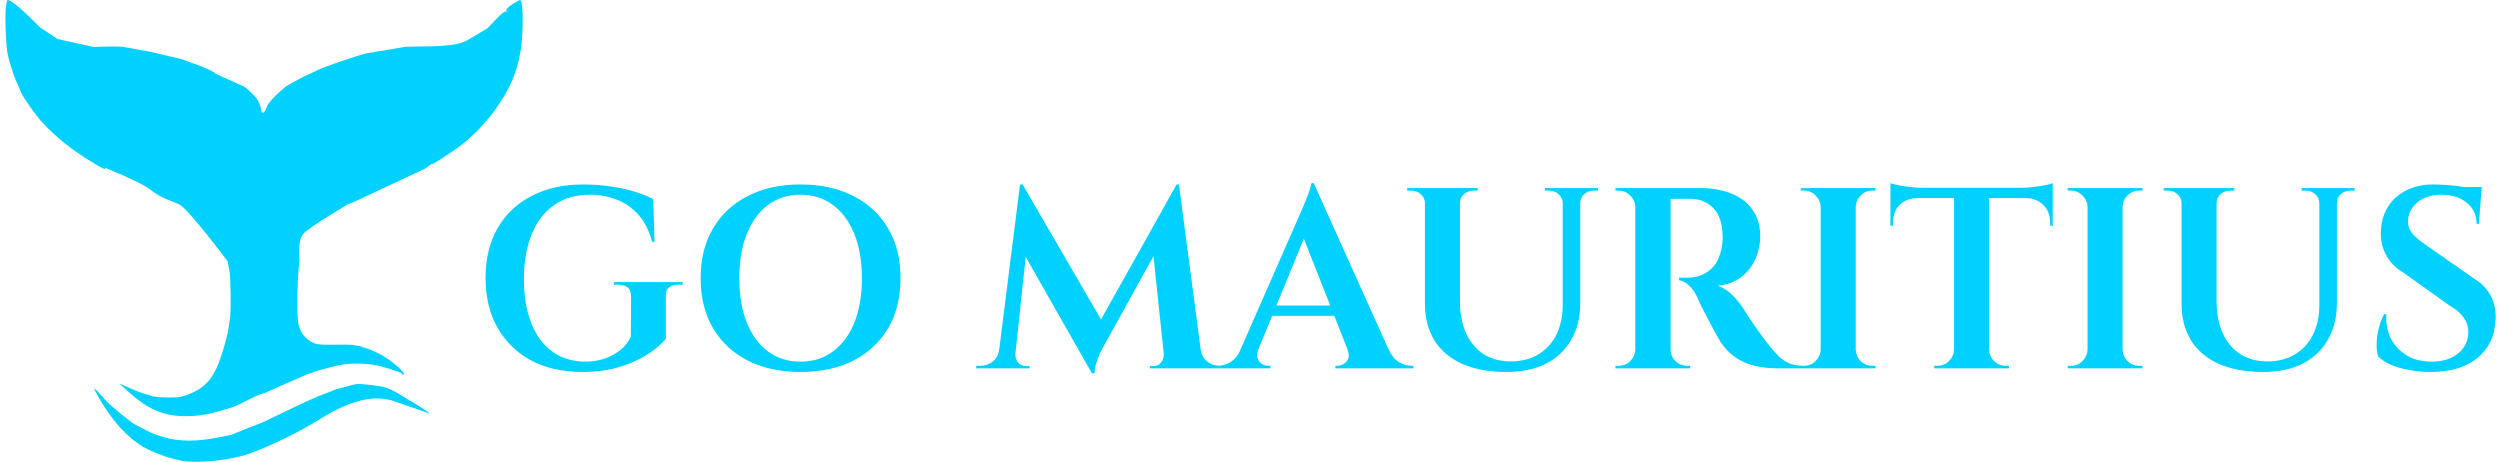 <?xml version="1.0" encoding="UTF-8"?> <svg xmlns="http://www.w3.org/2000/svg" width="330" height="61" viewBox="0 0 330 61" fill="none"><path d="M0.959 6.827C0.753 5.407 0.641 1.948 0.772 0.983C0.828 0.437 0.94 0 1.015 0C1.371 0 2.456 0.837 3.804 2.148L5.302 3.623L7.605 5.152L12.378 6.208C13.67 6.117 16.197 6.117 16.291 6.19L19.773 6.827L23.985 7.81C24.191 7.901 24.902 8.156 25.576 8.393C27.036 8.884 28.234 9.449 28.422 9.722L31.904 11.288C32.222 11.288 33.551 12.507 34 13.199C34.206 13.527 34.393 13.982 34.412 14.237C34.487 15.147 34.843 15.111 35.198 14.146C35.573 13.126 37.763 11.397 37.763 11.397C37.763 11.397 39.761 10.188 41.151 9.631L42.013 9.212C42.967 8.757 46.73 7.464 48.415 7.027L49.796 6.804L53.526 6.172C53.565 6.172 53.717 6.168 53.953 6.163C54.497 6.151 55.487 6.13 56.558 6.117C59.254 6.081 60.864 5.826 61.706 5.298L64.346 3.732L65.45 2.567C66.068 1.912 66.611 1.456 66.742 1.529C66.854 1.602 66.911 1.566 66.836 1.402C66.779 1.238 67.06 0.929 67.622 0.564C68.109 0.255 68.577 1.27069e-05 68.652 1.27069e-05C68.895 1.27069e-05 69.026 1.274 68.989 3.241C68.932 7.646 68.015 10.632 65.694 14.018C64.14 16.294 61.968 18.479 59.909 19.863C59.711 19.975 59.149 20.356 58.596 20.732L58.374 20.882C57.738 21.319 57.139 21.665 57.026 21.665C56.914 21.665 56.652 21.829 56.427 22.029C56.226 22.209 55.979 22.359 55.863 22.375L47.629 26.235C46.805 26.635 46.094 26.926 46.056 26.89C46.056 26.89 40.788 29.963 40.01 30.895C39.231 31.828 39.514 34.555 39.541 34.282C39.569 34.008 39.569 33.532 39.41 35.611C39.252 37.689 39.167 40.581 39.336 42.347C39.429 43.494 40.066 44.513 40.983 45.059C41.732 45.478 41.956 45.514 44.034 45.496C47.011 45.478 46.152 45.496 47.292 45.66C48.431 45.824 47.516 45.824 47.797 45.842C48.434 45.897 50.062 46.607 51.073 47.299C52.365 48.172 53.526 49.283 53.301 49.41C53.189 49.483 53.095 49.483 53.095 49.392C53.095 49.228 52.459 48.992 50.474 48.409C48.995 47.954 46.524 47.863 44.97 48.172C44.334 48.3 43.791 48.409 43.735 48.446C43.679 48.464 43.566 48.5 43.454 48.519C42.349 48.773 40.852 49.265 40.084 49.611C39.579 49.847 38.269 50.412 37.183 50.867C36.097 51.34 34.936 51.886 34.936 51.886C34.936 51.886 34.06 52.134 33.401 52.469C32.742 52.804 31.604 53.361 31.604 53.361C30.949 53.671 30.941 53.692 30.013 53.962C29.084 54.232 29.227 54.199 29.227 54.199C29.227 54.199 27.298 54.818 25.426 54.909C21.851 55.091 19.698 54.253 16.684 51.468L15.748 50.612L17.096 51.213C18.5 51.868 19.454 52.087 19.454 52.087C19.454 52.087 19.773 52.141 19.96 52.251C20.166 52.36 21.102 52.451 22.057 52.469C23.517 52.487 23.985 52.414 24.958 52.032C26.924 51.249 28.01 50.102 28.852 47.954C29.395 46.57 30.032 44.331 30.163 43.33C30.183 43.203 30.206 43.05 30.23 42.891L30.23 42.89L30.23 42.89C30.271 42.617 30.314 42.331 30.35 42.146C30.518 41.127 30.462 36.503 30.275 35.683C30.163 35.228 30.088 34.718 30.069 34.536C29.881 34.26 24.72 27.41 23.61 26.945C22.501 26.479 21.282 26.156 19.866 25.051C18.451 23.946 13.782 22.12 13.782 22.12C14.157 22.557 13.913 22.448 12.247 21.465C9.495 19.808 7.38 18.115 5.433 16.003C4.778 15.293 2.962 12.708 2.793 12.234C2.737 12.07 2.494 11.506 2.251 10.978C1.745 9.868 1.109 7.829 0.959 6.827Z" fill="#00D1FF"></path><path d="M47.198 50.685C46.781 50.707 45.607 51.067 45.607 51.067C45.607 51.067 44.128 51.431 44.016 51.504C43.922 51.577 43.285 51.832 42.612 52.069C41.938 52.305 39.878 53.234 38.025 54.144C36.172 55.036 34.618 55.783 34.562 55.801C34.45 55.819 31.679 56.911 31.005 57.203C30.743 57.312 30.462 57.421 30.35 57.439C26.531 58.24 24.734 58.35 22.431 57.913C21.682 57.767 20.503 57.385 19.81 57.057L17.863 56.056C17.245 55.728 14.662 53.634 13.988 52.888L12.734 51.504C12.303 51.104 12.322 51.195 12.959 52.342C14.643 55.364 16.796 57.767 18.93 59.005C20.259 59.77 22.412 60.534 24.041 60.826C26.175 61.208 30.574 60.735 32.971 59.861C35.76 58.859 39.616 56.966 42.237 55.328C46.281 52.797 49.407 52.05 52.103 52.979L53.806 53.58C53.975 53.634 54.724 53.889 55.435 54.144L56.745 54.617L56.184 54.162C56.184 54.162 54.442 53.042 54.031 52.833C53.62 52.624 52.14 51.559 51.017 51.195C50.044 50.867 47.615 50.663 47.198 50.685Z" fill="#00D1FF"></path><path d="M87.892 39.103V44.713C87.348 45.393 86.555 46.073 85.512 46.753C84.47 47.433 83.212 47.999 81.738 48.453C80.288 48.883 78.656 49.099 76.842 49.099C74.304 49.099 72.071 48.6 70.144 47.603C68.24 46.583 66.756 45.143 65.69 43.285C64.625 41.426 64.092 39.227 64.092 36.689C64.092 34.173 64.614 31.997 65.656 30.161C66.722 28.302 68.218 26.874 70.144 25.877C72.094 24.857 74.383 24.347 77.012 24.347C78.259 24.347 79.46 24.437 80.616 24.619C81.772 24.777 82.826 25.004 83.778 25.299C84.753 25.593 85.569 25.922 86.226 26.285L86.396 31.929H86.09C85.682 30.433 85.07 29.231 84.254 28.325C83.438 27.418 82.486 26.761 81.398 26.353C80.31 25.922 79.132 25.707 77.862 25.707C76.004 25.707 74.428 26.16 73.136 27.067C71.844 27.973 70.858 29.265 70.178 30.943C69.498 32.597 69.158 34.569 69.158 36.859C69.158 39.057 69.476 40.973 70.11 42.605C70.745 44.237 71.663 45.495 72.864 46.379C74.066 47.263 75.516 47.716 77.216 47.739C78.1 47.739 78.939 47.614 79.732 47.365C80.526 47.093 81.228 46.719 81.84 46.243C82.475 45.744 82.951 45.143 83.268 44.441L83.302 39.103C83.302 38.083 82.724 37.573 81.568 37.573H81.024V37.233H90.102V37.573H89.592C88.414 37.573 87.847 38.083 87.892 39.103ZM105.677 24.347C108.352 24.347 110.675 24.857 112.647 25.877C114.619 26.874 116.149 28.302 117.237 30.161C118.325 31.997 118.869 34.184 118.869 36.723C118.869 39.261 118.325 41.46 117.237 43.319C116.149 45.155 114.619 46.583 112.647 47.603C110.675 48.6 108.352 49.099 105.677 49.099C103.002 49.099 100.679 48.6 98.707 47.603C96.735 46.583 95.205 45.155 94.117 43.319C93.029 41.46 92.485 39.261 92.485 36.723C92.485 34.184 93.029 31.997 94.117 30.161C95.205 28.302 96.735 26.874 98.707 25.877C100.679 24.857 103.002 24.347 105.677 24.347ZM105.677 47.739C107.332 47.739 108.76 47.285 109.961 46.379C111.185 45.472 112.126 44.203 112.783 42.571C113.44 40.916 113.769 38.967 113.769 36.723C113.769 34.479 113.44 32.541 112.783 30.909C112.126 29.254 111.185 27.973 109.961 27.067C108.76 26.16 107.332 25.707 105.677 25.707C104.022 25.707 102.583 26.16 101.359 27.067C100.158 27.973 99.228 29.254 98.571 30.909C97.914 32.541 97.585 34.479 97.585 36.723C97.585 38.967 97.914 40.916 98.571 42.571C99.228 44.203 100.158 45.472 101.359 46.379C102.583 47.285 104.022 47.739 105.677 47.739ZM155.315 24.347L155.587 27.815L145.761 45.563C145.761 45.563 145.648 45.767 145.421 46.175C145.217 46.56 145.013 47.036 144.809 47.603C144.605 48.169 144.492 48.725 144.469 49.269H144.129L142.939 46.447L155.315 24.347ZM132.637 46.141V48.623H128.863V48.283C128.886 48.283 128.977 48.283 129.135 48.283C129.317 48.283 129.407 48.283 129.407 48.283C130.019 48.283 130.563 48.101 131.039 47.739C131.515 47.353 131.799 46.821 131.889 46.141H132.637ZM134.031 46.685C134.031 46.707 134.031 46.73 134.031 46.753C134.031 46.775 134.031 46.809 134.031 46.855C134.031 47.217 134.156 47.557 134.405 47.875C134.677 48.169 134.995 48.317 135.357 48.317H135.901V48.623H133.793V46.685H134.031ZM134.643 24.347H134.983L136.071 27.509L133.827 48.623H131.583L134.643 24.347ZM134.983 24.347L145.863 43.081L144.129 49.269L134.133 31.691L134.983 24.347ZM155.621 24.347L158.817 48.623H153.819L152.085 32.167L155.315 24.347H155.621ZM157.763 46.141H158.477C158.591 46.821 158.885 47.353 159.361 47.739C159.837 48.101 160.37 48.283 160.959 48.283C160.959 48.283 161.05 48.283 161.231 48.283C161.413 48.283 161.503 48.283 161.503 48.283V48.623H157.763V46.141ZM153.615 46.685H153.853V48.623H151.779V48.317H152.289C152.675 48.317 152.992 48.169 153.241 47.875C153.491 47.557 153.615 47.217 153.615 46.855C153.615 46.809 153.615 46.775 153.615 46.753C153.615 46.73 153.615 46.707 153.615 46.685ZM173.41 24.177L184.324 48.419H178.782L171.574 30.161L173.41 24.177ZM166.1 46.141C165.919 46.594 165.885 46.979 165.998 47.297C166.111 47.614 166.304 47.863 166.576 48.045C166.848 48.203 167.12 48.283 167.392 48.283H167.698V48.623H160.49V48.283C160.49 48.283 160.547 48.283 160.66 48.283C160.751 48.283 160.796 48.283 160.796 48.283C161.317 48.283 161.85 48.124 162.394 47.807C162.961 47.467 163.425 46.911 163.788 46.141H166.1ZM173.41 24.177L173.546 28.019L165.114 48.521H162.7L171.506 28.461C171.551 28.37 171.653 28.143 171.812 27.781C171.971 27.418 172.141 27.01 172.322 26.557C172.526 26.081 172.696 25.627 172.832 25.197C172.991 24.743 173.081 24.403 173.104 24.177H173.41ZM177.184 40.327V41.687H167.052V40.327H177.184ZM177.864 46.141H183.304C183.667 46.911 184.12 47.467 184.664 47.807C185.231 48.124 185.775 48.283 186.296 48.283C186.296 48.283 186.341 48.283 186.432 48.283C186.523 48.283 186.568 48.283 186.568 48.283V48.623H176.266V48.283H176.572C177.003 48.283 177.388 48.101 177.728 47.739C178.091 47.353 178.136 46.821 177.864 46.141ZM192.713 24.823V39.783C192.713 41.392 192.985 42.797 193.529 43.999C194.073 45.177 194.844 46.095 195.841 46.753C196.861 47.387 198.051 47.705 199.411 47.705C200.816 47.705 202.029 47.399 203.049 46.787C204.069 46.175 204.862 45.313 205.429 44.203C205.996 43.069 206.279 41.743 206.279 40.225V24.823H208.591V40.055C208.591 41.891 208.194 43.489 207.401 44.849C206.63 46.209 205.52 47.263 204.069 48.011C202.618 48.736 200.884 49.099 198.867 49.099C196.555 49.099 194.583 48.736 192.951 48.011C191.342 47.263 190.129 46.22 189.313 44.883C188.497 43.523 188.089 41.925 188.089 40.089V24.823H192.713ZM188.191 24.823V26.863H188.089C188.089 26.364 187.908 25.956 187.545 25.639C187.205 25.321 186.786 25.163 186.287 25.163C186.287 25.163 186.196 25.163 186.015 25.163C185.834 25.163 185.743 25.163 185.743 25.163V24.823H188.191ZM195.059 24.823V25.163C195.059 25.163 194.968 25.163 194.787 25.163C194.606 25.163 194.515 25.163 194.515 25.163C194.016 25.163 193.586 25.321 193.223 25.639C192.883 25.956 192.713 26.364 192.713 26.863H192.645V24.823H195.059ZM206.381 24.823V26.863H206.279C206.279 26.364 206.098 25.956 205.735 25.639C205.395 25.321 204.976 25.163 204.477 25.163C204.477 25.163 204.386 25.163 204.205 25.163C204.024 25.163 203.933 25.163 203.933 25.163V24.823H206.381ZM210.937 24.823V25.163C210.937 25.163 210.846 25.163 210.665 25.163C210.484 25.163 210.393 25.163 210.393 25.163C209.894 25.163 209.464 25.321 209.101 25.639C208.761 25.956 208.591 26.364 208.591 26.863H208.523V24.823H210.937ZM220.075 24.823H224.529C225.549 24.823 226.523 24.947 227.453 25.197C228.405 25.423 229.243 25.797 229.969 26.319C230.694 26.817 231.272 27.475 231.703 28.291C232.133 29.084 232.349 30.07 232.349 31.249C232.349 32.201 232.145 33.164 231.737 34.139C231.329 35.091 230.705 35.895 229.867 36.553C229.051 37.21 228.008 37.595 226.739 37.709C227.419 37.935 228.042 38.332 228.609 38.899C229.198 39.465 229.674 40.032 230.037 40.599C230.059 40.644 230.195 40.859 230.445 41.245C230.694 41.607 231 42.072 231.363 42.639C231.748 43.183 232.133 43.727 232.519 44.271C232.927 44.815 233.289 45.291 233.607 45.699C234.105 46.311 234.559 46.809 234.967 47.195C235.397 47.557 235.839 47.829 236.293 48.011C236.769 48.169 237.301 48.26 237.891 48.283V48.623H234.831C233.607 48.623 232.519 48.509 231.567 48.283C230.615 48.033 229.776 47.659 229.051 47.161C228.325 46.662 227.691 46.005 227.147 45.189C226.988 44.939 226.795 44.611 226.569 44.203C226.342 43.772 226.093 43.307 225.821 42.809C225.571 42.31 225.322 41.834 225.073 41.381C224.823 40.905 224.608 40.485 224.427 40.123C224.245 39.737 224.121 39.454 224.053 39.273C223.735 38.57 223.361 38.037 222.931 37.675C222.523 37.289 222.092 37.063 221.639 36.995V36.655C221.684 36.655 221.82 36.655 222.047 36.655C222.273 36.655 222.523 36.655 222.795 36.655C223.407 36.655 224.007 36.541 224.597 36.315C225.209 36.065 225.753 35.669 226.229 35.125C226.705 34.558 227.045 33.776 227.249 32.779C227.294 32.575 227.328 32.325 227.351 32.031C227.396 31.736 227.407 31.419 227.385 31.079C227.339 29.469 226.943 28.279 226.195 27.509C225.447 26.715 224.495 26.296 223.339 26.251C222.976 26.228 222.579 26.228 222.149 26.251C221.741 26.251 221.367 26.251 221.027 26.251C220.709 26.251 220.505 26.251 220.415 26.251C220.415 26.228 220.381 26.103 220.313 25.877C220.267 25.65 220.211 25.423 220.143 25.197C220.097 24.947 220.075 24.823 220.075 24.823ZM220.517 24.823V48.623H215.859V24.823H220.517ZM215.961 46.141V48.623H213.241V48.283C213.263 48.283 213.343 48.283 213.479 48.283C213.615 48.283 213.683 48.283 213.683 48.283C214.272 48.283 214.771 48.079 215.179 47.671C215.609 47.24 215.836 46.73 215.859 46.141H215.961ZM215.961 27.305H215.859C215.836 26.715 215.609 26.217 215.179 25.809C214.771 25.378 214.272 25.163 213.683 25.163C213.683 25.163 213.615 25.163 213.479 25.163C213.343 25.163 213.263 25.163 213.241 25.163V24.823H215.961V27.305ZM220.415 46.141H220.517C220.517 46.73 220.732 47.24 221.163 47.671C221.593 48.079 222.103 48.283 222.693 48.283C222.715 48.283 222.783 48.283 222.897 48.283C223.01 48.283 223.078 48.283 223.101 48.283V48.623H220.415V46.141ZM244.952 24.823V48.623H240.328V24.823H244.952ZM240.43 46.141V48.623H237.71V48.283C237.71 48.283 237.778 48.283 237.914 48.283C238.072 48.283 238.152 48.283 238.152 48.283C238.741 48.283 239.24 48.079 239.648 47.671C240.078 47.24 240.305 46.73 240.328 46.141H240.43ZM240.43 27.305H240.328C240.305 26.715 240.078 26.217 239.648 25.809C239.24 25.378 238.741 25.163 238.152 25.163C238.152 25.163 238.072 25.163 237.914 25.163C237.778 25.163 237.71 25.163 237.71 25.163V24.823H240.43V27.305ZM244.85 46.141H244.952C244.974 46.73 245.19 47.24 245.598 47.671C246.028 48.079 246.538 48.283 247.128 48.283C247.128 48.283 247.196 48.283 247.332 48.283C247.468 48.283 247.547 48.283 247.57 48.283V48.623H244.85V46.141ZM244.85 27.305V24.823H247.57V25.163C247.547 25.163 247.468 25.163 247.332 25.163C247.196 25.163 247.128 25.163 247.128 25.163C246.538 25.163 246.028 25.378 245.598 25.809C245.19 26.217 244.974 26.715 244.952 27.305H244.85ZM262.561 24.925V48.623H257.937V24.925H262.561ZM270.959 24.789V26.149H249.539V24.789H270.959ZM270.959 26.047V29.821L270.619 29.787V29.413C270.619 28.438 270.325 27.656 269.735 27.067C269.146 26.477 268.364 26.171 267.389 26.149V26.047H270.959ZM270.959 24.177V25.163L266.811 24.789C267.31 24.789 267.831 24.755 268.375 24.687C268.942 24.619 269.463 24.539 269.939 24.449C270.415 24.358 270.755 24.267 270.959 24.177ZM258.039 46.141V48.623H255.319V48.283C255.319 48.283 255.387 48.283 255.523 48.283C255.682 48.283 255.761 48.283 255.761 48.283C256.351 48.283 256.849 48.079 257.257 47.671C257.688 47.24 257.915 46.73 257.937 46.141H258.039ZM262.459 46.141H262.561C262.584 46.73 262.799 47.24 263.207 47.671C263.638 48.079 264.148 48.283 264.737 48.283C264.737 48.283 264.805 48.283 264.941 48.283C265.1 48.283 265.179 48.283 265.179 48.283V48.623H262.459V46.141ZM253.075 26.047V26.149C252.101 26.171 251.319 26.477 250.729 27.067C250.163 27.656 249.879 28.438 249.879 29.413V29.787L249.539 29.821V26.047H253.075ZM249.539 24.177C249.766 24.267 250.106 24.358 250.559 24.449C251.035 24.539 251.557 24.619 252.123 24.687C252.69 24.755 253.211 24.789 253.687 24.789L249.539 25.163V24.177ZM280.18 24.823V48.623H275.556V24.823H280.18ZM275.658 46.141V48.623H272.938V48.283C272.938 48.283 273.006 48.283 273.142 48.283C273.301 48.283 273.38 48.283 273.38 48.283C273.97 48.283 274.468 48.079 274.876 47.671C275.307 47.24 275.534 46.73 275.556 46.141H275.658ZM275.658 27.305H275.556C275.534 26.715 275.307 26.217 274.876 25.809C274.468 25.378 273.97 25.163 273.38 25.163C273.38 25.163 273.301 25.163 273.142 25.163C273.006 25.163 272.938 25.163 272.938 25.163V24.823H275.658V27.305ZM280.078 46.141H280.18C280.203 46.73 280.418 47.24 280.826 47.671C281.257 48.079 281.767 48.283 282.356 48.283C282.356 48.283 282.424 48.283 282.56 48.283C282.696 48.283 282.776 48.283 282.798 48.283V48.623H280.078V46.141ZM280.078 27.305V24.823H282.798V25.163C282.776 25.163 282.696 25.163 282.56 25.163C282.424 25.163 282.356 25.163 282.356 25.163C281.767 25.163 281.257 25.378 280.826 25.809C280.418 26.217 280.203 26.715 280.18 27.305H280.078ZM292.588 24.823V39.783C292.588 41.392 292.86 42.797 293.404 43.999C293.948 45.177 294.719 46.095 295.716 46.753C296.736 47.387 297.926 47.705 299.286 47.705C300.691 47.705 301.904 47.399 302.924 46.787C303.944 46.175 304.737 45.313 305.304 44.203C305.871 43.069 306.154 41.743 306.154 40.225V24.823H308.466V40.055C308.466 41.891 308.069 43.489 307.276 44.849C306.505 46.209 305.395 47.263 303.944 48.011C302.493 48.736 300.759 49.099 298.742 49.099C296.43 49.099 294.458 48.736 292.826 48.011C291.217 47.263 290.004 46.22 289.188 44.883C288.372 43.523 287.964 41.925 287.964 40.089V24.823H292.588ZM288.066 24.823V26.863H287.964C287.964 26.364 287.783 25.956 287.42 25.639C287.08 25.321 286.661 25.163 286.162 25.163C286.162 25.163 286.071 25.163 285.89 25.163C285.709 25.163 285.618 25.163 285.618 25.163V24.823H288.066ZM294.934 24.823V25.163C294.934 25.163 294.843 25.163 294.662 25.163C294.481 25.163 294.39 25.163 294.39 25.163C293.891 25.163 293.461 25.321 293.098 25.639C292.758 25.956 292.588 26.364 292.588 26.863H292.52V24.823H294.934ZM306.256 24.823V26.863H306.154C306.154 26.364 305.973 25.956 305.61 25.639C305.27 25.321 304.851 25.163 304.352 25.163C304.352 25.163 304.261 25.163 304.08 25.163C303.899 25.163 303.808 25.163 303.808 25.163V24.823H306.256ZM310.812 24.823V25.163C310.812 25.163 310.721 25.163 310.54 25.163C310.359 25.163 310.268 25.163 310.268 25.163C309.769 25.163 309.339 25.321 308.976 25.639C308.636 25.956 308.466 26.364 308.466 26.863H308.398V24.823H310.812ZM321.265 24.347C321.695 24.347 322.228 24.369 322.863 24.415C323.497 24.46 324.132 24.528 324.767 24.619C325.424 24.687 326.002 24.766 326.501 24.857C327.022 24.925 327.373 25.004 327.555 25.095L327.215 29.549H326.909C326.909 28.393 326.478 27.463 325.617 26.761C324.755 26.058 323.645 25.707 322.285 25.707C320.97 25.707 319.916 26.035 319.123 26.693C318.329 27.35 317.91 28.143 317.865 29.073C317.819 29.707 318.001 30.285 318.409 30.807C318.839 31.305 319.395 31.781 320.075 32.235L326.603 36.791C327.577 37.38 328.303 38.139 328.779 39.069C329.255 39.975 329.47 41.007 329.425 42.163C329.334 44.316 328.529 46.016 327.011 47.263C325.515 48.487 323.463 49.099 320.857 49.099C319.927 49.099 319.009 49.019 318.103 48.861C317.196 48.702 316.38 48.475 315.655 48.181C314.929 47.863 314.351 47.489 313.921 47.059C313.762 46.583 313.694 46.005 313.717 45.325C313.739 44.645 313.841 43.953 314.023 43.251C314.204 42.548 314.431 41.959 314.703 41.483H315.009C314.918 42.639 315.111 43.704 315.587 44.679C316.085 45.631 316.811 46.39 317.763 46.957C318.715 47.501 319.848 47.761 321.163 47.739C322.591 47.693 323.724 47.308 324.563 46.583C325.401 45.835 325.821 44.905 325.821 43.795C325.821 43.115 325.617 42.491 325.209 41.925C324.823 41.358 324.2 40.825 323.339 40.327L317.321 36.043C316.187 35.363 315.371 34.513 314.873 33.493C314.374 32.473 314.181 31.396 314.295 30.263C314.363 29.129 314.68 28.121 315.247 27.237C315.836 26.33 316.629 25.627 317.627 25.129C318.647 24.607 319.859 24.347 321.265 24.347ZM327.589 24.687L327.555 25.401H323.781V24.687H327.589Z" fill="#00D1FF"></path></svg> 